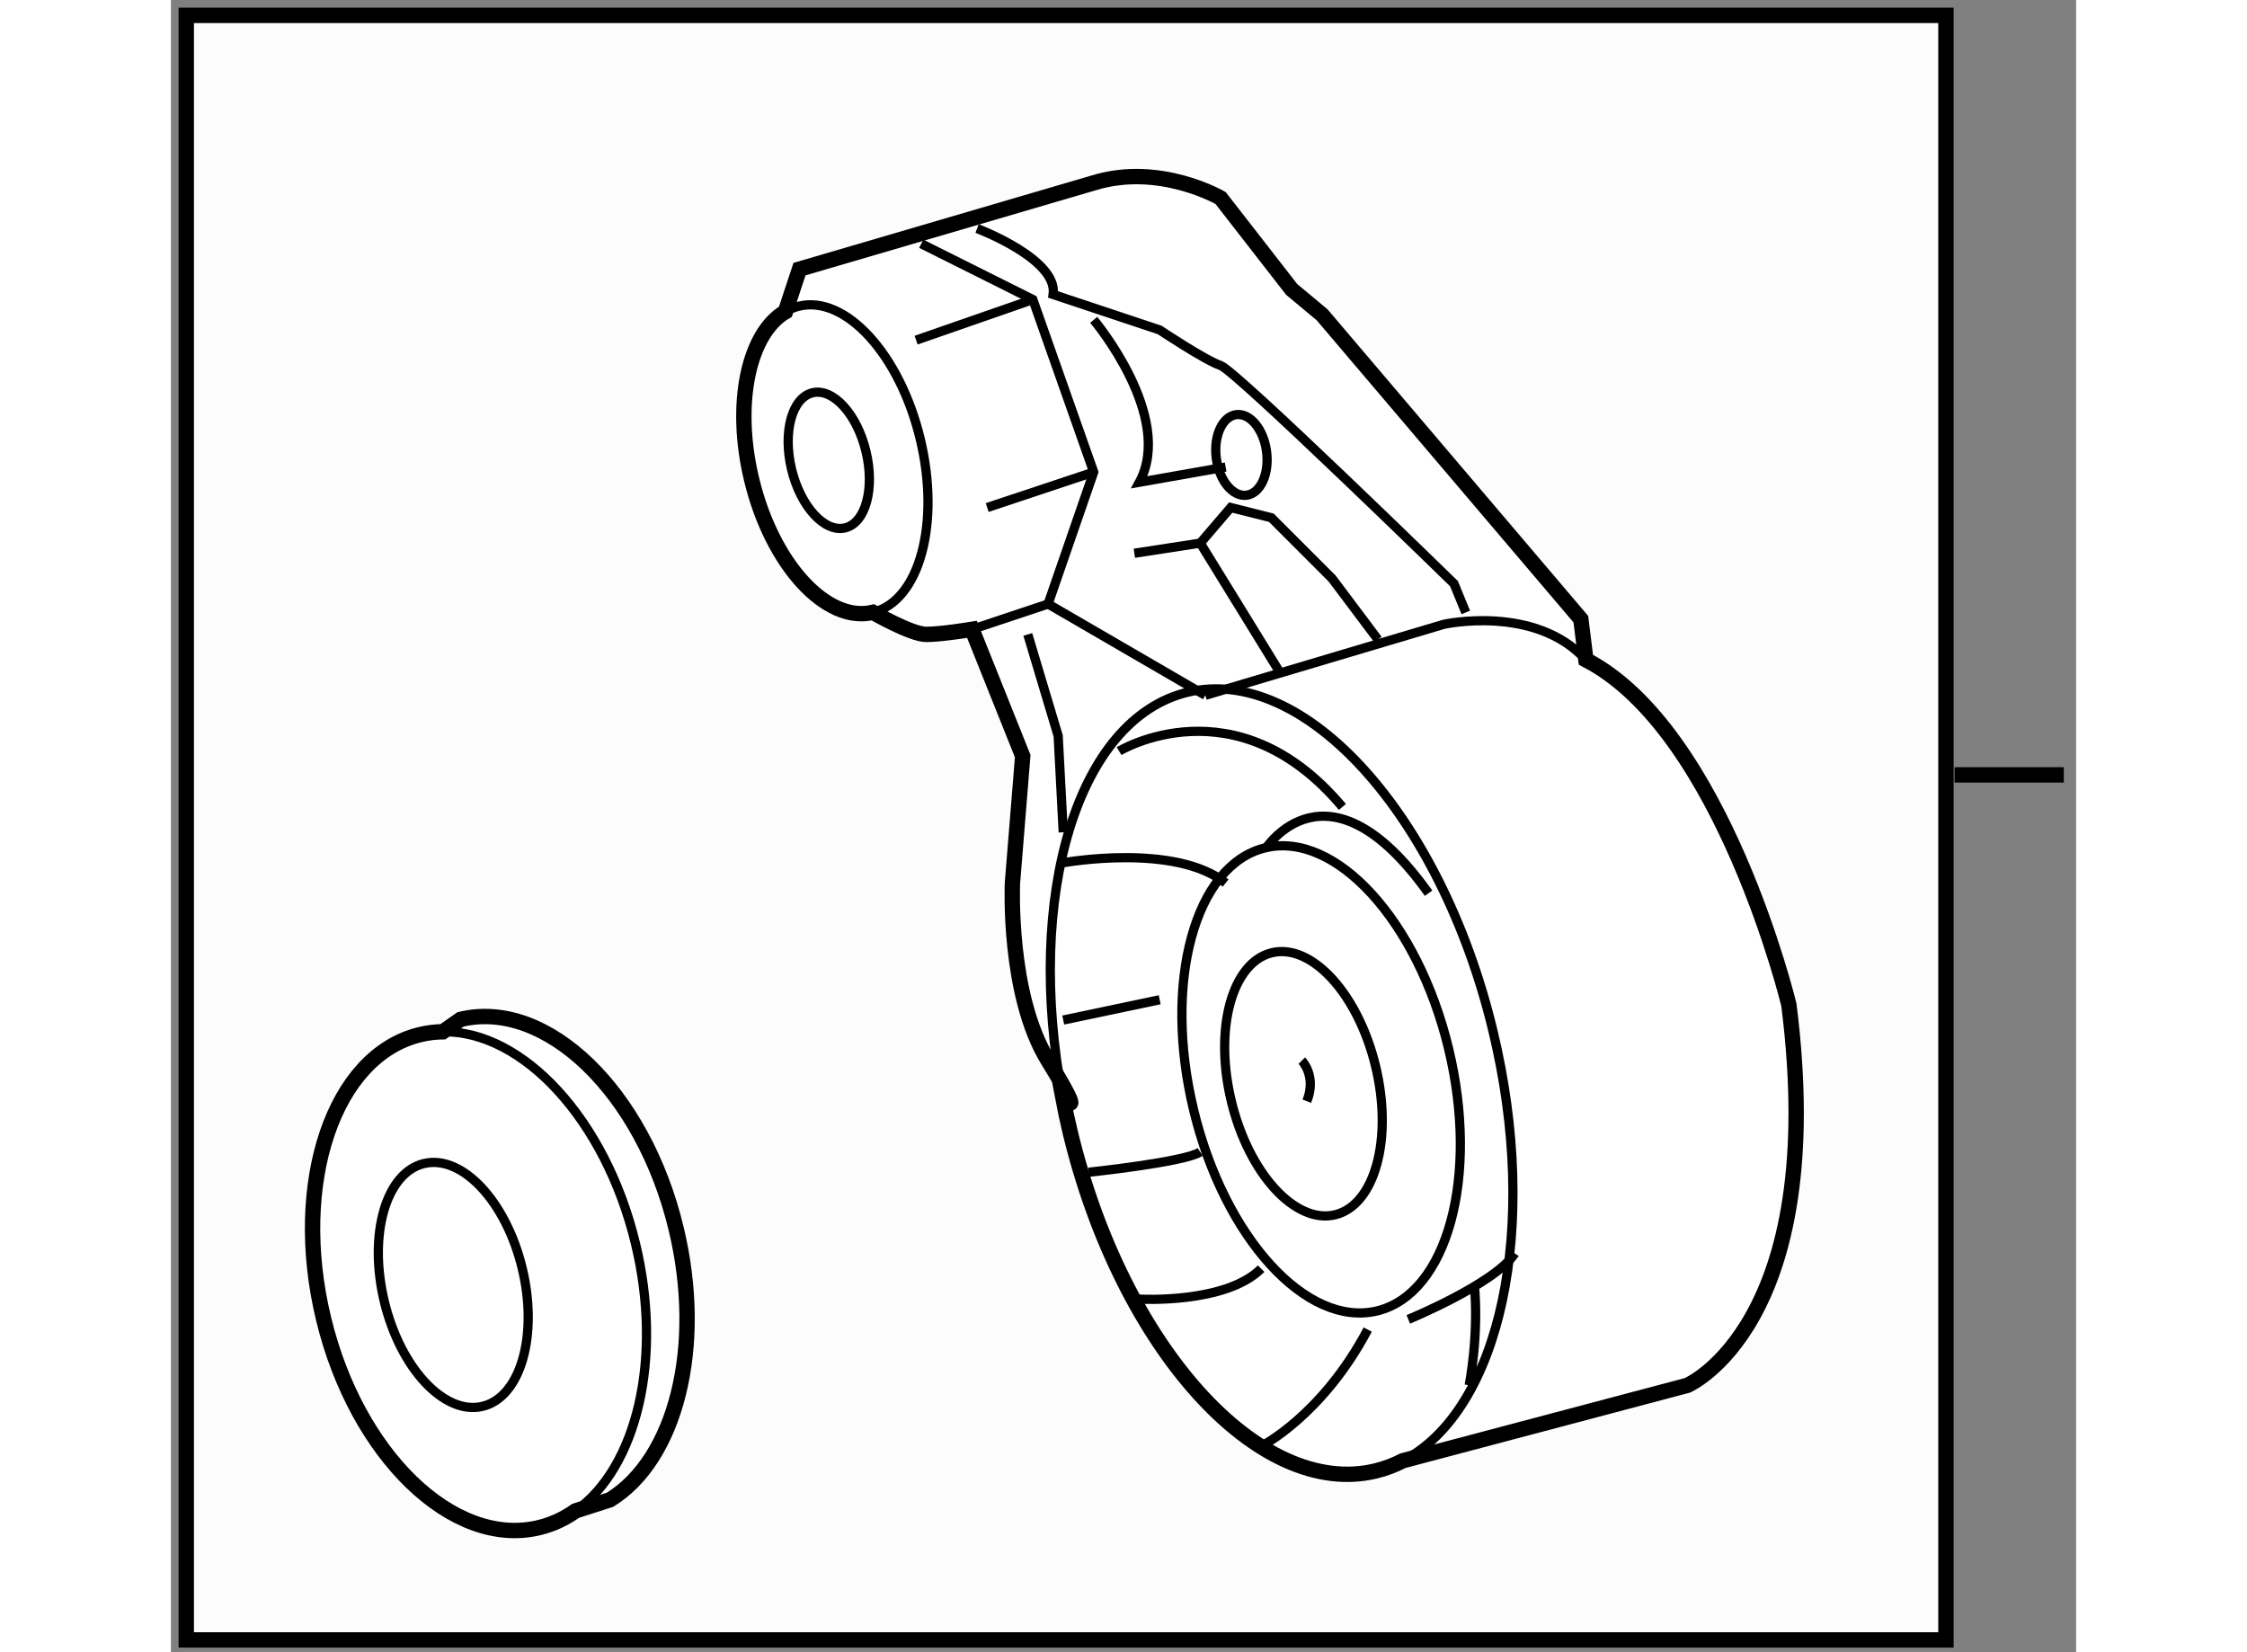 <?xml version="1.0" encoding="utf-8"?>
<!-- Generator: Adobe Illustrator 15.1.0, SVG Export Plug-In . SVG Version: 6.00 Build 0)  -->
<!DOCTYPE svg PUBLIC "-//W3C//DTD SVG 1.1//EN" "http://www.w3.org/Graphics/SVG/1.1/DTD/svg11.dtd">
<svg version="1.1" xmlns="http://www.w3.org/2000/svg" xmlns:xlink="http://www.w3.org/1999/xlink" x="0px" y="0px" width="244.8px"
	 height="180px" viewBox="142.255 17.141 61.972 53.742" enable-background="new 0 0 244.8 180" xml:space="preserve">
	
<rect x="142.255" y="17.141" width="61.972" height="53.742" fill="#808080" stroke="none"/>
	
<g><rect x="142.755" y="17.641" fill="#FCFCFC" stroke="#000000" stroke-width="0.5" width="57.238" height="52.842"></rect><line fill="#FCFCFC" stroke="#000000" stroke-width="0.5" x1="203.827" y1="42.346" x2="200.273" y2="42.346"></line></g><g><path fill="#FFFFFF" stroke="#000000" stroke-width="0.5" d="M171.257,52.8c0.074,0.391,0.158,0.786,0.254,1.183
			c1.689,6.993,6.136,11.921,9.933,11.003c0.309-0.076,0.604-0.186,0.886-0.332l9.251-2.451c0,0,4.623-1.98,3.303-12.379
			c0,0-2.145-8.913-6.603-11.223l-0.164-1.321l-8.416-9.9l-0.99-0.825l-2.311-2.972c0,0-1.981-1.155-4.127-0.494l-9.571,2.806
			l-0.457,1.384c-1.202,0.707-1.696,2.995-1.099,5.462c0.661,2.749,2.428,4.682,3.945,4.317c0,0,1.24,0.718,1.735,0.718
			s1.486-0.165,1.486-0.165l1.651,4.125l-0.334,4.126c0,0-0.164,3.631,1.158,5.776C172.107,53.785,171.257,52.8,171.257,52.8z"></path><path fill="none" stroke="#000000" stroke-width="0.3" d="M171.257,52.8c-1.234-6.521,0.486-12.277,4.067-13.142
			c3.798-0.917,8.246,4.008,9.931,11.003c1.555,6.423,0.239,12.358-2.926,13.993"></path><ellipse transform="matrix(0.972 -0.235 0.235 0.972 -7.255 43.647)" fill="none" stroke="#000000" stroke-width="0.3" cx="179.667" cy="52.289" rx="4.265" ry="7.748"></ellipse><path fill="none" stroke="#000000" stroke-width="0.3" d="M181.441,51.824c0.569,2.354-0.021,4.516-1.316,4.83
			c-1.299,0.313-2.81-1.342-3.377-3.694c-0.569-2.355,0.021-4.516,1.318-4.829C179.36,47.817,180.874,49.471,181.441,51.824z"></path><path fill="none" stroke="#000000" stroke-width="0.3" d="M162.244,27.279c0.137-0.083,0.284-0.142,0.44-0.179
			c1.513-0.367,3.281,1.566,3.944,4.315c0.666,2.751-0.024,5.277-1.538,5.644"></path><path fill="none" stroke="#000000" stroke-width="0.3" d="M164.864,31.822c0.293,1.213-0.011,2.327-0.677,2.489
			c-0.669,0.161-1.45-0.691-1.743-1.905c-0.291-1.212,0.012-2.327,0.681-2.489C163.793,29.757,164.572,30.609,164.864,31.822z"></path><polyline fill="none" stroke="#000000" stroke-width="0.3" points="166.662,25.069 170.292,26.884 172.272,32.496 170.788,36.787 
			175.902,39.757 		"></polyline><line fill="none" stroke="#000000" stroke-width="0.3" x1="168.313" y1="37.612" x2="170.788" y2="36.787"></line><line fill="none" stroke="#000000" stroke-width="0.3" x1="168.807" y1="33.65" x2="172.272" y2="32.496"></line><line fill="none" stroke="#000000" stroke-width="0.3" x1="166.495" y1="28.205" x2="170.292" y2="26.884"></line><path fill="none" stroke="#000000" stroke-width="0.3" d="M168.478,24.574c0,0,2.639,0.991,2.475,2.146l3.466,1.155
			c0,0,1.484,0.99,1.981,1.155c0.493,0.166,7.591,7.096,7.591,7.096l0.384,0.936"></path><path fill="none" stroke="#000000" stroke-width="0.3" d="M175.902,39.757l7.759-2.309c0,0,2.969-0.661,4.619,1.154"></path><polyline fill="none" stroke="#000000" stroke-width="0.3" points="170.128,37.777 171.116,41.078 171.281,44.213 		"></polyline><path fill="none" stroke="#000000" stroke-width="0.3" d="M172.272,27.545c0,0,2.641,3.136,1.485,5.282l2.806-0.495"></path><polyline fill="none" stroke="#000000" stroke-width="0.3" points="173.594,35.137 175.738,34.807 178.379,39.097 		"></polyline><polyline fill="none" stroke="#000000" stroke-width="0.3" points="175.738,34.807 176.729,33.65 178.05,33.982 180.029,35.962 
			181.516,37.942 		"></polyline><path fill="none" stroke="#000000" stroke-width="0.3" d="M179.04,51.64c0,0,0.494,0.496,0.164,1.321"></path><path fill="none" stroke="#000000" stroke-width="0.3" d="M173.098,41.573c0,0,3.795-2.31,7.263,1.815"></path><path fill="none" stroke="#000000" stroke-width="0.3" d="M177.851,44.763c0,0,2.015-3.189,5.313,1.431"></path><path fill="none" stroke="#000000" stroke-width="0.3" d="M171.281,45.204c0,0,3.632-0.661,5.282,0.66"></path><line fill="none" stroke="#000000" stroke-width="0.3" x1="171.281" y1="50.32" x2="174.418" y2="49.66"></line><path fill="none" stroke="#000000" stroke-width="0.3" d="M172.107,55.271c0,0,3.137-0.33,3.631-0.661"></path><path fill="none" stroke="#000000" stroke-width="0.3" d="M173.758,59.398c0,0,2.806,0.164,3.96-0.991"></path><path fill="none" stroke="#000000" stroke-width="0.3" d="M177.718,64.184c0,0,1.982-0.99,3.467-3.796"></path><path fill="none" stroke="#000000" stroke-width="0.3" d="M184.485,62.204c0,0,0.329-1.65,0.165-3.301"></path><path fill="none" stroke="#000000" stroke-width="0.3" d="M182.505,60.057c0,0,2.808-1.154,3.466-2.145"></path><ellipse transform="matrix(0.992 -0.127 0.127 0.992 -2.628 22.67)" fill="none" stroke="#000000" stroke-width="0.3" cx="177.056" cy="32.011" rx="0.825" ry="1.321"></ellipse></g>



	
<g><path fill="#FFFFFF" stroke="#000000" stroke-width="0.5" d="M156.535,65.926c2.131-1.308,3.088-4.959,2.151-8.834
			c-1.068-4.429-4.208-7.468-7.009-6.793l-0.575,0.402c-0.249,0.003-0.498,0.034-0.745,0.094c-2.801,0.677-4.205,4.814-3.135,9.243
			c1.068,4.427,4.207,7.469,7.011,6.792c0.429-0.104,0.826-0.29,1.186-0.545L156.535,65.926z"></path><path fill="none" stroke="#000000" stroke-width="0.3" d="M151.103,50.701c2.592-0.038,5.288,2.846,6.263,6.885
			c0.908,3.749,0.04,7.289-1.946,8.699"></path><ellipse transform="matrix(0.972 -0.235 0.235 0.972 -9.614 37.191)" fill="none" stroke="#000000" stroke-width="0.3" cx="151.433" cy="58.984" rx="2.307" ry="4.062"></ellipse></g>


</svg>